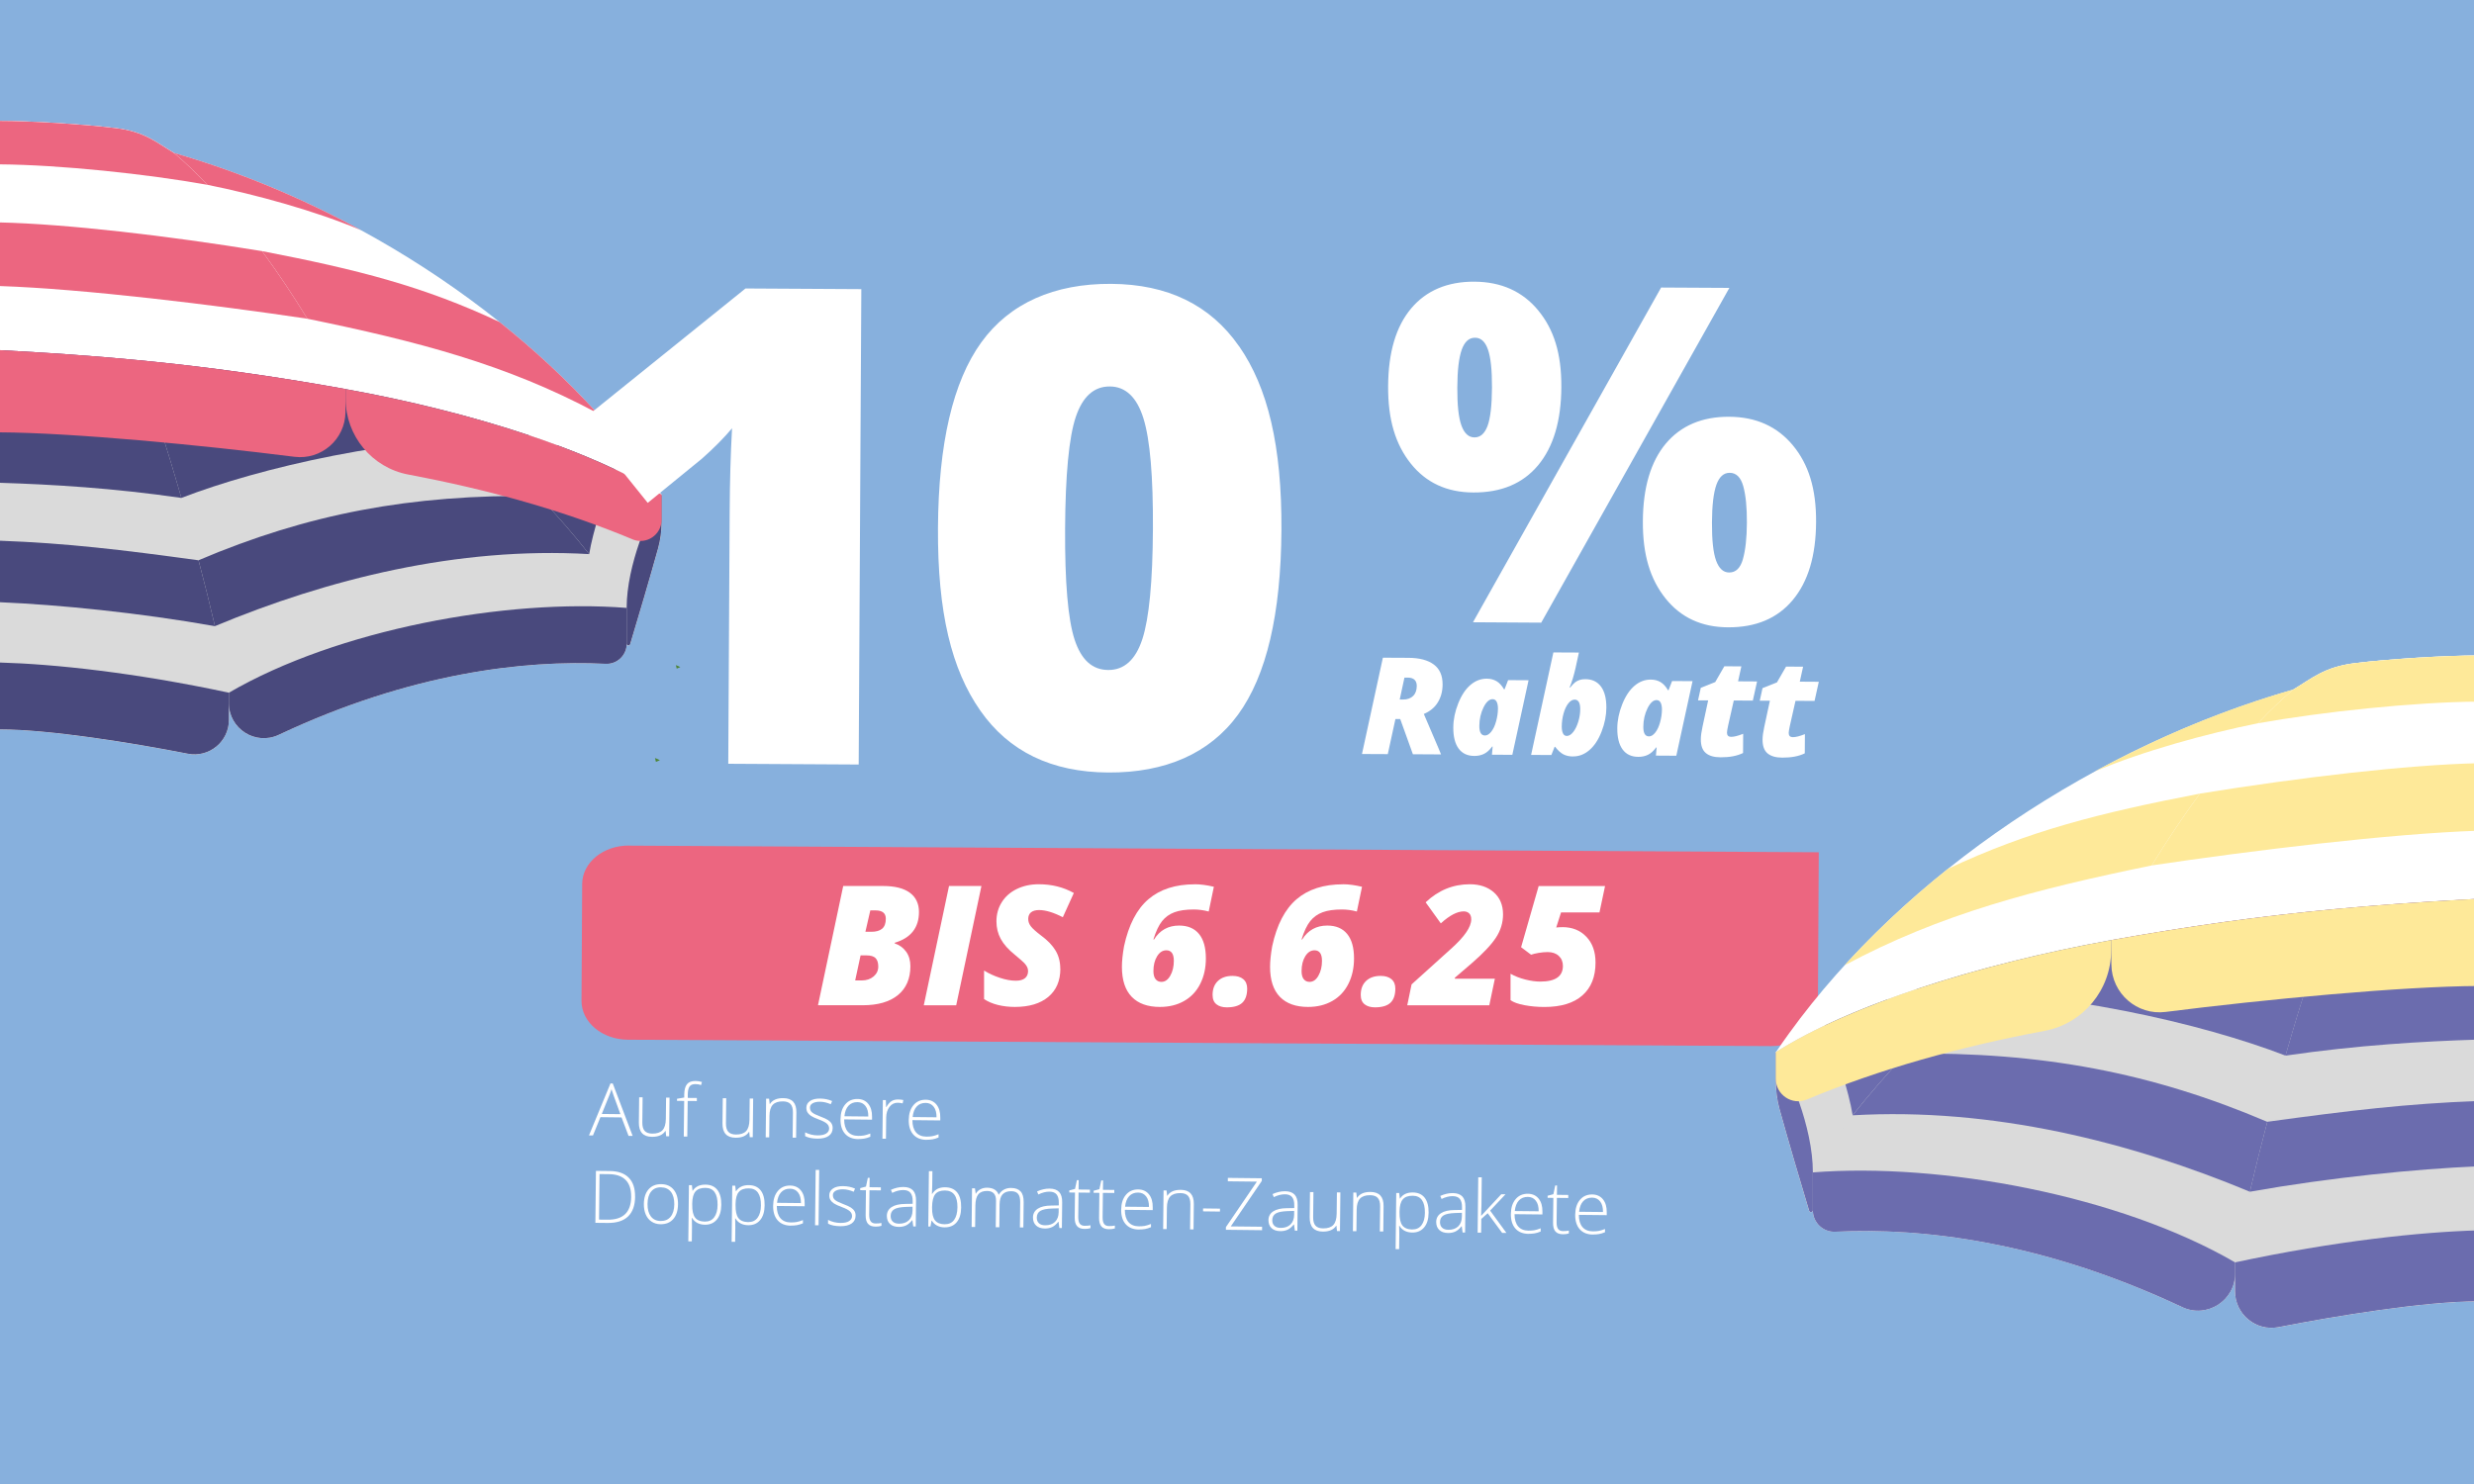 <?xml version="1.0" encoding="UTF-8"?>
<svg id="Ebene_1" data-name="Ebene 1" xmlns="http://www.w3.org/2000/svg" viewBox="0 0 600 360">
  <defs>
    <style>
      .cls-1 {
        fill: #4e8537;
      }

      .cls-2 {
        fill: #dadada;
      }

      .cls-3 {
        fill: #6b6cae;
      }

      .cls-4 {
        fill: #fff;
      }

      .cls-5 {
        fill: #87b0dd;
      }

      .cls-6 {
        fill: #fee999;
      }

      .cls-7 {
        fill: #ec6680;
      }

      .cls-8 {
        fill: #49497d;
      }

      .cls-9 {
        fill: #e72174;
        opacity: .58;
      }
    </style>
  </defs>
  <rect class="cls-5" x="-12.5" width="615.48" height="386.49"/>
  <path class="cls-1" d="M159.08,184.82c-.09-.31-.15-.62-.23-.93.4.17.83.3,1.19.53"/>
  <path class="cls-7" d="M152.53,205.12c-6.23-.03-11.31,4.13-11.34,9.3l-.16,28.37c-.03,5.17,5,9.39,11.24,9.43l277.27,1.55c6.23.03,11.31-4.13,11.34-9.3l.21-37.72-288.56-1.61h0Z"/>
  <g>
    <path class="cls-4" d="M150.74,271.07l-5.12-.06-1.81,4.43h-.97s5.21-12.6,5.21-12.6h.56s4.82,12.71,4.82,12.71h-.99s-1.7-4.48-1.7-4.48ZM145.95,270.23l4.51.05-1.66-4.56c-.14-.36-.31-.85-.5-1.49-.16.55-.34,1.05-.53,1.49l-1.82,4.5Z"/>
    <path class="cls-4" d="M155.85,266.21l-.07,6.07c-.01.94.18,1.63.57,2.06.39.43,1,.65,1.84.66,1.11.01,1.94-.26,2.47-.82.53-.56.8-1.47.82-2.74l.06-5.17h.84s-.1,9.38-.1,9.38h-.72s-.14-1.3-.14-1.3h-.05c-.62.97-1.71,1.45-3.27,1.43-2.13-.02-3.18-1.18-3.16-3.46l.07-6.12h.84Z"/>
    <path class="cls-4" d="M168.99,267.1l-2.21-.02-.1,8.63h-.85s.1-8.64.1-8.64l-1.74-.02v-.5s1.75-.3,1.75-.3v-.72c.02-1.15.24-1.99.67-2.52.43-.53,1.12-.79,2.08-.78.52,0,1.03.09,1.55.25l-.21.74c-.46-.15-.91-.23-1.37-.23-.67,0-1.14.18-1.42.57-.28.39-.43,1.03-.44,1.91v.87s2.2.02,2.2.02v.74Z"/>
    <path class="cls-4" d="M176.13,266.43l-.07,6.07c-.01.94.18,1.63.57,2.06.39.43,1,.65,1.84.66,1.11.01,1.94-.26,2.47-.82.53-.56.8-1.47.82-2.74l.06-5.17h.84s-.1,9.38-.1,9.38h-.72s-.14-1.3-.14-1.3h-.05c-.62.97-1.71,1.45-3.27,1.43-2.13-.02-3.18-1.18-3.16-3.46l.07-6.12h.84Z"/>
    <path class="cls-4" d="M192.23,275.98l.07-6.08c.01-.94-.18-1.63-.57-2.06-.39-.43-1-.65-1.84-.66-1.12-.01-1.94.26-2.47.82-.53.56-.8,1.48-.81,2.74l-.06,5.17h-.85s.1-9.38.1-9.38h.72s.15,1.29.15,1.29h.05c.62-.97,1.71-1.45,3.27-1.43,2.13.02,3.18,1.18,3.15,3.46l-.07,6.13h-.84Z"/>
    <path class="cls-4" d="M201.94,273.65c0,.84-.34,1.48-.98,1.92-.64.44-1.55.66-2.72.65-1.25-.01-2.24-.22-2.98-.61v-.92c.95.48,1.94.73,2.98.74.93.01,1.63-.14,2.11-.44.48-.3.73-.71.73-1.22,0-.47-.18-.87-.56-1.2-.38-.33-1-.65-1.87-.97-.93-.35-1.59-.65-1.96-.9-.38-.25-.66-.53-.85-.84-.19-.31-.28-.69-.28-1.13,0-.7.31-1.25.9-1.65.59-.4,1.42-.6,2.48-.58s1.97.21,2.87.6l-.33.77c-.91-.39-1.77-.59-2.55-.6s-1.37.11-1.82.36c-.45.25-.68.6-.68,1.04,0,.49.16.88.51,1.18.34.3,1.02.63,2.03,1.01.84.31,1.45.6,1.83.84.38.25.67.53.86.84.19.31.28.68.28,1.1Z"/>
    <path class="cls-4" d="M208.11,276.33c-1.36-.02-2.42-.45-3.17-1.29-.75-.85-1.12-2.03-1.1-3.54s.4-2.69,1.14-3.58c.75-.89,1.74-1.33,2.99-1.32,1.1.01,1.97.41,2.6,1.18.63.78.94,1.83.92,3.15v.69s-6.76-.07-6.76-.07c0,1.29.29,2.27.87,2.96.58.68,1.42,1.03,2.52,1.04.53,0,1-.03,1.41-.1.41-.07.92-.23,1.54-.47v.78c-.54.22-1.03.38-1.48.45s-.94.11-1.48.11ZM207.96,267.36c-.9-.01-1.63.28-2.18.87s-.88,1.44-.99,2.56l5.79.06c.01-1.09-.21-1.94-.68-2.55s-1.11-.93-1.95-.94Z"/>
    <path class="cls-4" d="M217.81,266.72c.4,0,.82.05,1.27.13l-.17.82c-.39-.1-.79-.16-1.21-.16-.8,0-1.46.32-1.98,1-.52.67-.78,1.53-.8,2.56l-.06,5.17h-.85s.1-9.38.1-9.38h.72s.07,1.7.07,1.7h.06c.39-.68.81-1.16,1.25-1.44.44-.27.97-.41,1.59-.4Z"/>
    <path class="cls-4" d="M224.66,276.51c-1.36-.02-2.42-.45-3.17-1.29-.75-.85-1.12-2.03-1.1-3.54.02-1.49.4-2.69,1.14-3.58.75-.89,1.74-1.33,2.99-1.32,1.1.01,1.97.41,2.6,1.18.63.78.94,1.83.92,3.15v.69s-6.76-.07-6.76-.07c0,1.29.29,2.27.87,2.96.58.68,1.42,1.03,2.52,1.04.53,0,1-.03,1.41-.1.41-.07.92-.23,1.54-.47v.78c-.54.22-1.03.38-1.48.45s-.94.11-1.48.11ZM224.51,267.55c-.9-.01-1.63.28-2.18.87s-.88,1.44-.99,2.56l5.79.06c.01-1.09-.21-1.94-.68-2.55s-1.11-.93-1.95-.94Z"/>
    <path class="cls-4" d="M154.03,290.32c-.02,2.11-.6,3.71-1.72,4.78-1.12,1.07-2.76,1.59-4.9,1.57l-3.02-.03.14-12.6,3.4.04c2.01.02,3.53.56,4.57,1.63,1.04,1.06,1.54,2.6,1.52,4.62ZM153.07,290.34c.02-1.8-.42-3.17-1.33-4.09-.91-.92-2.25-1.39-4.02-1.41l-2.32-.03-.12,11.05,2.09.02c3.76.04,5.67-1.81,5.71-5.55Z"/>
    <path class="cls-4" d="M164.43,292.16c-.02,1.53-.4,2.72-1.15,3.57-.75.85-1.78,1.27-3.08,1.25-.82,0-1.54-.22-2.16-.62s-1.1-.98-1.42-1.72-.48-1.6-.47-2.57c.02-1.53.4-2.71,1.15-3.56s1.77-1.26,3.06-1.25,2.29.46,3.01,1.33c.72.87,1.08,2.06,1.06,3.57ZM157.04,292.07c-.01,1.29.26,2.29.81,3.02.56.73,1.35,1.1,2.39,1.11,1.03.01,1.84-.34,2.41-1.05.57-.71.87-1.72.88-3s-.26-2.3-.82-3.02c-.56-.72-1.36-1.08-2.4-1.1s-1.84.33-2.4,1.04c-.57.7-.86,1.7-.87,3Z"/>
    <path class="cls-4" d="M170.98,297.1c-1.44-.02-2.49-.57-3.14-1.66h-.06s.02.72.02.72c.02.43.02.89.02,1.4l-.04,3.57h-.85s.15-13.62.15-13.62h.72s.15,1.35.15,1.35h.05c.65-1,1.69-1.5,3.1-1.48,1.26.01,2.22.44,2.88,1.28.65.84.97,2.05.95,3.63-.02,1.54-.38,2.73-1.09,3.57-.71.84-1.66,1.25-2.87,1.24ZM170.97,296.34c.96.01,1.71-.34,2.24-1.04.53-.71.81-1.7.82-2.98.03-2.75-.95-4.14-2.94-4.16-1.09-.01-1.9.28-2.41.87-.52.59-.78,1.57-.8,2.93v.28c-.02,1.46.21,2.51.7,3.14.48.63,1.28.95,2.39.97Z"/>
    <path class="cls-4" d="M181.49,297.22c-1.44-.02-2.49-.57-3.14-1.66h-.06s.02.72.02.72c.02.43.02.89.02,1.4l-.04,3.57h-.85s.15-13.62.15-13.62h.72s.15,1.35.15,1.35h.05c.65-1,1.69-1.5,3.1-1.48,1.26.01,2.22.44,2.88,1.28.65.84.97,2.05.95,3.63-.02,1.54-.38,2.73-1.09,3.57-.71.84-1.66,1.25-2.87,1.24ZM181.48,296.46c.96.01,1.71-.34,2.24-1.04.53-.71.81-1.7.82-2.98.03-2.75-.95-4.14-2.94-4.16-1.09-.01-1.9.28-2.41.87-.52.59-.78,1.57-.8,2.93v.28c-.02,1.46.21,2.51.7,3.14.48.63,1.28.95,2.39.97Z"/>
    <path class="cls-4" d="M191.77,297.33c-1.36-.02-2.42-.45-3.17-1.29-.75-.85-1.12-2.03-1.1-3.54s.4-2.69,1.14-3.58c.75-.89,1.74-1.33,2.99-1.32,1.1.01,1.97.41,2.6,1.18.63.78.94,1.83.92,3.15v.69s-6.76-.07-6.76-.07c0,1.29.29,2.27.87,2.96.58.68,1.42,1.03,2.52,1.04.53,0,1-.03,1.41-.1.41-.07.92-.23,1.54-.47v.78c-.54.22-1.03.38-1.48.45s-.94.11-1.48.11ZM191.62,288.36c-.9-.01-1.63.28-2.18.87s-.88,1.44-.99,2.56l5.79.06c.01-1.09-.21-1.94-.68-2.55s-1.11-.93-1.95-.94Z"/>
    <path class="cls-4" d="M198.52,297.23h-.85s.15-13.42.15-13.42h.85s-.15,13.42-.15,13.42Z"/>
    <path class="cls-4" d="M207.5,294.89c0,.84-.34,1.48-.98,1.92-.64.44-1.55.66-2.72.65-1.25-.01-2.24-.22-2.98-.61v-.92c.95.48,1.94.73,2.98.74.93.01,1.63-.14,2.11-.44.48-.3.73-.71.73-1.22,0-.47-.18-.87-.56-1.2-.38-.33-1-.65-1.87-.97-.93-.35-1.59-.65-1.96-.9-.38-.25-.66-.53-.85-.84-.19-.31-.28-.69-.28-1.13,0-.7.31-1.25.9-1.65.59-.4,1.42-.6,2.48-.58s1.97.21,2.87.6l-.33.77c-.91-.39-1.77-.59-2.55-.6s-1.37.11-1.82.36c-.45.25-.68.6-.68,1.04,0,.49.16.88.51,1.18.34.3,1.02.63,2.03,1.01.84.31,1.45.6,1.83.84.38.25.67.53.86.84.19.31.28.68.28,1.1Z"/>
    <path class="cls-4" d="M212.36,296.8c.54,0,1.01-.03,1.41-.12v.69c-.42.13-.9.2-1.44.19-.83,0-1.44-.24-1.82-.68-.39-.45-.58-1.14-.57-2.09l.07-6.05-1.39-.02v-.5s1.4-.37,1.4-.37l.45-2.12h.44s-.03,2.27-.03,2.27l2.75.03v.74s-2.76-.03-2.76-.03l-.07,5.93c0,.72.11,1.25.36,1.6s.64.52,1.18.53Z"/>
    <path class="cls-4" d="M221.48,297.49l-.2-1.48h-.07c-.48.6-.97,1.02-1.47,1.26-.5.24-1.09.36-1.77.36-.92-.01-1.63-.25-2.14-.73-.51-.48-.75-1.13-.75-1.96.01-.91.4-1.62,1.17-2.12.77-.5,1.87-.75,3.31-.76l1.78-.03v-.62c.02-.89-.16-1.56-.51-2.02-.36-.46-.94-.69-1.74-.7-.87,0-1.77.22-2.71.69l-.31-.74c1.03-.47,2.05-.7,3.06-.69,1.03.01,1.79.29,2.3.83.5.54.75,1.38.73,2.51l-.07,6.23h-.63ZM218.04,296.85c1,.01,1.79-.27,2.38-.83.58-.57.88-1.36.89-2.37v-.92s-1.63.05-1.63.05c-1.32.05-2.26.24-2.82.58-.56.34-.85.88-.86,1.62,0,.59.17,1.04.52,1.37.36.33.86.5,1.52.5Z"/>
    <path class="cls-4" d="M229.2,288.02c1.31.01,2.29.44,2.95,1.27.65.83.97,2.04.95,3.63s-.38,2.75-1.09,3.59c-.71.84-1.69,1.25-2.96,1.23-.67,0-1.27-.15-1.8-.43s-.95-.68-1.25-1.19h-.08s-.26,1.41-.26,1.41h-.53s.15-13.41.15-13.41h.85s-.04,3.38-.04,3.38c0,.51-.02.97-.05,1.4l-.03.73h.06c.36-.56.8-.97,1.3-1.23.51-.26,1.11-.38,1.82-.38ZM229.18,288.8c-1.1-.01-1.9.3-2.38.92-.48.63-.73,1.67-.75,3.12v.15c-.02,1.41.22,2.43.71,3.05.49.62,1.26.94,2.31.95s1.8-.34,2.32-1.05.79-1.72.81-3.05c.03-2.71-.98-4.07-3.02-4.09Z"/>
    <path class="cls-4" d="M247.35,297.77l.07-6.14c.01-.91-.16-1.58-.51-2.01-.35-.42-.89-.64-1.63-.65-.96-.01-1.67.25-2.14.77-.47.52-.7,1.35-.72,2.48l-.06,5.49h-.87s.07-6.41.07-6.41c.02-1.58-.7-2.38-2.15-2.39-.98-.01-1.7.27-2.16.83-.45.57-.69,1.48-.7,2.74l-.06,5.17h-.85s.1-9.38.1-9.38h.71s.17,1.29.17,1.29h.05c.26-.46.64-.82,1.12-1.07.48-.25,1.01-.37,1.58-.37,1.48.02,2.42.58,2.83,1.69h.03c.31-.53.72-.94,1.24-1.22.52-.28,1.1-.42,1.76-.41,1.02.01,1.79.29,2.29.84.51.55.75,1.42.74,2.61l-.07,6.13h-.84Z"/>
    <path class="cls-4" d="M256.92,297.88l-.2-1.48h-.07c-.48.6-.97,1.02-1.47,1.26-.5.24-1.09.36-1.77.36-.92-.01-1.63-.25-2.14-.73-.51-.48-.75-1.13-.75-1.96.01-.91.4-1.62,1.17-2.12.77-.5,1.87-.75,3.31-.76l1.78-.03v-.62c.02-.89-.16-1.56-.51-2.02-.36-.46-.94-.69-1.74-.7-.87,0-1.77.22-2.71.69l-.31-.74c1.03-.47,2.05-.7,3.06-.69,1.03.01,1.79.29,2.3.83.5.54.75,1.38.73,2.51l-.07,6.23h-.63ZM253.48,297.24c1,.01,1.79-.27,2.38-.83.58-.57.88-1.36.89-2.37v-.92s-1.63.05-1.63.05c-1.32.05-2.26.24-2.82.58-.56.34-.85.88-.86,1.62,0,.59.17,1.04.52,1.37.36.33.86.5,1.52.5Z"/>
    <path class="cls-4" d="M263.06,297.36c.54,0,1.01-.03,1.41-.12v.69c-.42.13-.9.2-1.44.19-.83,0-1.44-.24-1.82-.68-.39-.45-.58-1.14-.57-2.09l.07-6.05-1.39-.02v-.5s1.4-.37,1.4-.37l.45-2.12h.44s-.03,2.27-.03,2.27l2.75.03v.74s-2.76-.03-2.76-.03l-.07,5.93c0,.72.11,1.25.36,1.6s.64.52,1.18.53Z"/>
    <path class="cls-4" d="M268.97,297.43c.54,0,1.01-.03,1.41-.12v.69c-.42.13-.9.2-1.44.19-.83,0-1.44-.24-1.82-.68-.39-.45-.58-1.14-.57-2.09l.07-6.05-1.39-.02v-.5s1.4-.37,1.4-.37l.45-2.12h.44s-.03,2.27-.03,2.27l2.75.03v.74s-2.76-.03-2.76-.03l-.07,5.93c0,.72.11,1.25.36,1.6s.64.52,1.18.53Z"/>
    <path class="cls-4" d="M276.18,298.27c-1.36-.02-2.42-.45-3.17-1.29-.75-.85-1.12-2.03-1.1-3.54s.4-2.69,1.14-3.58c.75-.89,1.74-1.33,2.99-1.32,1.1.01,1.97.41,2.6,1.18.63.78.94,1.83.92,3.15v.69s-6.76-.07-6.76-.07c0,1.29.29,2.27.87,2.96.58.68,1.42,1.03,2.52,1.04.53,0,1-.03,1.41-.1.41-.07.92-.23,1.54-.47v.78c-.54.22-1.03.38-1.48.45s-.94.11-1.48.11ZM276.03,289.3c-.9-.01-1.63.28-2.18.87s-.88,1.44-.99,2.56l5.79.06c.01-1.09-.21-1.94-.68-2.55s-1.11-.93-1.95-.94Z"/>
    <path class="cls-4" d="M288.62,298.23l.07-6.08c.01-.94-.18-1.63-.57-2.06-.39-.43-1-.65-1.84-.66-1.12-.01-1.94.26-2.47.82-.53.56-.8,1.48-.81,2.74l-.06,5.17h-.85s.1-9.38.1-9.38h.72s.15,1.29.15,1.29h.05c.62-.97,1.71-1.45,3.27-1.43,2.13.02,3.18,1.18,3.15,3.46l-.07,6.13h-.84Z"/>
    <path class="cls-4" d="M291.77,293.86v-.71s4.1.05,4.1.05v.71s-4.1-.05-4.1-.05Z"/>
    <path class="cls-4" d="M306.07,298.43l-8.76-.1v-.65s7.51-11.03,7.51-11.03l-7.04-.08v-.83s8.23.09,8.23.09v.65s-7.52,11.03-7.52,11.03l7.59.08v.83Z"/>
    <path class="cls-4" d="M314.03,298.52l-.2-1.48h-.07c-.48.6-.97,1.02-1.47,1.26-.5.24-1.09.36-1.77.36-.92-.01-1.63-.25-2.14-.73-.51-.48-.75-1.13-.75-1.96.01-.91.4-1.62,1.17-2.12.77-.5,1.87-.75,3.31-.76l1.78-.03v-.62c.02-.89-.16-1.56-.51-2.02-.36-.46-.94-.69-1.74-.7-.87,0-1.77.22-2.71.69l-.31-.74c1.03-.47,2.05-.7,3.06-.69,1.03.01,1.79.29,2.3.83.5.54.75,1.38.73,2.51l-.07,6.23h-.63ZM310.59,297.87c1,.01,1.79-.27,2.38-.83.58-.57.88-1.36.89-2.37v-.92s-1.63.05-1.63.05c-1.32.05-2.26.24-2.82.58-.56.34-.85.88-.86,1.62,0,.59.17,1.04.52,1.37.36.33.86.5,1.52.5Z"/>
    <path class="cls-4" d="M318.54,289.2l-.07,6.07c-.01.94.18,1.63.57,2.06.39.43,1,.65,1.84.66,1.11.01,1.94-.26,2.47-.82.53-.56.8-1.47.82-2.74l.06-5.17h.84s-.1,9.38-.1,9.38h-.72s-.14-1.3-.14-1.3h-.05c-.62.97-1.71,1.45-3.27,1.43-2.13-.02-3.18-1.18-3.16-3.46l.07-6.12h.84Z"/>
    <path class="cls-4" d="M334.64,298.74l.07-6.08c.01-.94-.18-1.63-.57-2.06-.39-.43-1-.65-1.84-.66-1.12-.01-1.94.26-2.47.82-.53.56-.8,1.48-.81,2.74l-.06,5.17h-.85s.1-9.38.1-9.38h.72s.15,1.29.15,1.29h.05c.62-.97,1.71-1.45,3.27-1.43,2.13.02,3.18,1.18,3.15,3.46l-.07,6.13h-.84Z"/>
    <path class="cls-4" d="M342.52,299c-1.44-.02-2.49-.57-3.14-1.66h-.06s.02.72.02.72c.02.43.02.89.02,1.4l-.04,3.57h-.85s.15-13.62.15-13.62h.72s.15,1.35.15,1.35h.05c.65-1,1.69-1.5,3.1-1.48,1.26.01,2.22.44,2.88,1.28.65.84.97,2.05.95,3.63s-.38,2.73-1.09,3.57c-.71.84-1.66,1.25-2.87,1.24ZM342.51,298.25c.96.01,1.71-.34,2.24-1.04.53-.71.81-1.7.82-2.98.03-2.75-.95-4.14-2.94-4.16-1.09-.01-1.9.28-2.41.87-.52.59-.78,1.57-.8,2.93v.28c-.02,1.46.21,2.51.7,3.14.48.63,1.28.95,2.39.97Z"/>
    <path class="cls-4" d="M354.71,298.97l-.2-1.48h-.07c-.48.6-.97,1.02-1.47,1.26-.5.24-1.09.36-1.77.36-.92-.01-1.63-.25-2.14-.73-.51-.48-.75-1.13-.75-1.96.01-.91.4-1.62,1.17-2.12.77-.5,1.87-.75,3.31-.76l1.78-.03v-.62c.02-.89-.16-1.56-.51-2.02-.36-.46-.94-.69-1.74-.7-.87,0-1.77.22-2.71.69l-.31-.74c1.03-.47,2.05-.7,3.06-.69s1.79.29,2.3.83c.5.54.75,1.38.73,2.51l-.07,6.23h-.63ZM351.27,298.33c1,.01,1.79-.27,2.38-.83.58-.57.88-1.36.89-2.37v-.92s-1.63.05-1.63.05c-1.32.05-2.26.24-2.82.58-.56.34-.85.88-.86,1.62,0,.59.17,1.04.52,1.37.36.33.86.5,1.52.5Z"/>
    <path class="cls-4" d="M359.25,294.91l4.84-5.2h1.03s-3.73,3.97-3.73,3.97l3.95,5.41h-1.03s-3.51-4.78-3.51-4.78l-1.55,1.38-.04,3.33h-.85s.15-13.42.15-13.42h.85s-.07,6.73-.07,6.73l-.09,2.58h.04Z"/>
    <path class="cls-4" d="M370.69,299.32c-1.36-.02-2.42-.45-3.17-1.29-.75-.85-1.12-2.03-1.1-3.54s.4-2.69,1.14-3.58c.75-.89,1.74-1.33,2.99-1.32,1.1.01,1.97.41,2.6,1.18.63.78.94,1.83.92,3.15v.69s-6.76-.07-6.76-.07c0,1.29.29,2.27.87,2.96.58.68,1.42,1.03,2.52,1.04.53,0,1-.03,1.41-.1.41-.07.92-.23,1.54-.47v.78c-.54.22-1.03.38-1.48.45s-.94.11-1.48.11ZM370.54,290.35c-.9-.01-1.63.28-2.18.87s-.88,1.44-.99,2.56l5.79.06c.01-1.09-.21-1.94-.68-2.55-.46-.62-1.11-.93-1.95-.94Z"/>
    <path class="cls-4" d="M379.07,298.65c.54,0,1.01-.03,1.41-.12v.69c-.42.13-.9.2-1.44.19-.83,0-1.44-.24-1.82-.68-.39-.45-.58-1.14-.57-2.09l.07-6.05-1.39-.02v-.5s1.4-.37,1.4-.37l.45-2.12h.44s-.03,2.27-.03,2.27l2.75.03v.74s-2.76-.03-2.76-.03l-.07,5.93c0,.72.11,1.25.36,1.6s.64.52,1.18.53Z"/>
    <path class="cls-4" d="M386.29,299.49c-1.36-.02-2.42-.45-3.17-1.29-.75-.85-1.12-2.03-1.1-3.54s.4-2.69,1.14-3.58c.75-.89,1.74-1.33,2.99-1.32,1.1.01,1.97.41,2.6,1.18.63.78.94,1.83.92,3.15v.69s-6.76-.07-6.76-.07c0,1.29.29,2.27.87,2.96.58.68,1.42,1.03,2.52,1.04.53,0,1-.03,1.41-.1.41-.07.92-.23,1.54-.47v.78c-.54.22-1.03.38-1.48.45s-.94.11-1.48.11ZM386.14,290.53c-.9-.01-1.63.28-2.18.87s-.88,1.44-.99,2.56l5.79.06c.01-1.09-.21-1.94-.68-2.55s-1.11-.93-1.95-.94Z"/>
  </g>
  <g>
    <path class="cls-4" d="M204.5,214.93h9.64c2.86,0,5.03.54,6.51,1.63,1.48,1.09,2.22,2.65,2.22,4.68,0,3.8-1.96,6.29-5.88,7.46v.16c1.16.38,2.08,1.05,2.77,2.01.69.96,1.03,2.13,1.03,3.51,0,3.02-1.01,5.36-3.02,7.01-2.01,1.65-4.87,2.47-8.56,2.47h-10.83l6.12-28.94ZM208.71,231.76l-1.31,6.08h1.62c1.14,0,2.08-.32,2.84-.96.76-.64,1.14-1.44,1.14-2.41,0-.91-.22-1.59-.65-2.04-.44-.45-1.2-.67-2.3-.67h-1.35ZM209.88,226.04h1.43c1.16,0,2.04-.25,2.63-.75.59-.5.89-1.31.89-2.42,0-1.35-.84-2.02-2.51-2.02h-1.25l-1.19,5.19Z"/>
    <path class="cls-4" d="M224.04,243.87l6.12-28.94h7.86l-6.12,28.94h-7.86Z"/>
    <path class="cls-4" d="M257.16,234.98c0,2.93-.97,5.21-2.91,6.84-1.94,1.63-4.65,2.45-8.12,2.45-1.45,0-2.82-.16-4.12-.48-1.29-.32-2.41-.8-3.35-1.42v-6.93c1.11.7,2.38,1.29,3.81,1.76,1.43.48,2.73.71,3.89.71.98,0,1.72-.2,2.22-.61s.75-.99.75-1.74c0-.36-.08-.69-.24-1s-.38-.62-.67-.93-1.07-.99-2.34-2.05c-1.54-1.24-2.67-2.51-3.37-3.8-.7-1.29-1.05-2.71-1.05-4.26,0-1.73.43-3.28,1.3-4.66.86-1.38,2.09-2.45,3.66-3.21,1.58-.76,3.34-1.14,5.3-1.14,3.15,0,5.99.71,8.51,2.12l-2.67,5.88c-2.26-1.16-4.18-1.74-5.76-1.74-.85,0-1.5.19-1.95.55s-.68.91-.68,1.62c0,.65.22,1.25.66,1.81.44.56,1.28,1.31,2.52,2.25,1.56,1.15,2.71,2.36,3.46,3.62s1.13,2.72,1.13,4.36Z"/>
    <path class="cls-4" d="M289.78,214.51c1.35,0,2.88.2,4.61.61l-1.25,6c-1.25-.33-2.46-.49-3.62-.49-1.91,0-3.48.22-4.69.67-1.21.45-2.21,1.16-3,2.15-.79.98-1.49,2.47-2.11,4.45h.16c1.4-2.24,3.43-3.37,6.08-3.37,2.11,0,3.72.68,4.83,2.04,1.11,1.36,1.66,3.33,1.66,5.92,0,2.31-.45,4.36-1.36,6.17-.9,1.8-2.2,3.19-3.9,4.16-1.7.97-3.66,1.45-5.89,1.45-2.97,0-5.25-.82-6.83-2.45s-2.38-4.06-2.38-7.27c0-1.39.17-3.06.52-5.03,1.12-5.17,3.09-8.97,5.91-11.38,2.82-2.41,6.57-3.62,11.25-3.62ZM281.67,238.19c.87,0,1.59-.5,2.16-1.52.57-1.01.85-2.21.85-3.59,0-1.7-.61-2.55-1.82-2.55-.9,0-1.64.48-2.24,1.45-.59.96-.89,2.16-.89,3.58,0,.87.17,1.53.52,1.97.35.44.82.66,1.42.66Z"/>
    <path class="cls-4" d="M294.08,241.36c0-1.44.43-2.57,1.29-3.39.86-.82,2.04-1.23,3.54-1.23,1.11,0,1.98.26,2.61.79s.95,1.29.95,2.28c0,1.56-.4,2.71-1.19,3.45-.79.74-2.05,1.11-3.76,1.11-1.03,0-1.86-.24-2.49-.73s-.95-1.25-.95-2.28Z"/>
    <path class="cls-4" d="M325.71,214.51c1.35,0,2.88.2,4.61.61l-1.25,6c-1.25-.33-2.46-.49-3.62-.49-1.91,0-3.48.22-4.69.67-1.21.45-2.21,1.16-3,2.15-.79.98-1.49,2.47-2.11,4.45h.16c1.4-2.24,3.43-3.37,6.08-3.37,2.11,0,3.72.68,4.83,2.04,1.11,1.36,1.66,3.33,1.66,5.92,0,2.31-.45,4.36-1.36,6.17-.9,1.8-2.2,3.19-3.9,4.16-1.7.97-3.66,1.45-5.89,1.45-2.97,0-5.25-.82-6.83-2.45s-2.38-4.06-2.38-7.27c0-1.39.17-3.06.52-5.03,1.12-5.17,3.09-8.97,5.91-11.38,2.82-2.41,6.57-3.62,11.25-3.62ZM317.6,238.19c.87,0,1.59-.5,2.16-1.52.57-1.01.85-2.21.85-3.59,0-1.7-.61-2.55-1.82-2.55-.9,0-1.64.48-2.24,1.45-.59.96-.89,2.16-.89,3.58,0,.87.17,1.53.52,1.97.35.44.82.66,1.42.66Z"/>
    <path class="cls-4" d="M330.01,241.36c0-1.44.43-2.57,1.29-3.39.86-.82,2.04-1.23,3.54-1.23,1.11,0,1.98.26,2.61.79s.95,1.29.95,2.28c0,1.56-.4,2.71-1.19,3.45-.79.74-2.05,1.11-3.76,1.11-1.03,0-1.86-.24-2.49-.73s-.95-1.25-.95-2.28Z"/>
    <path class="cls-4" d="M361.19,243.87h-19.9l1.05-5.07,9.56-8.63c3.27-2.92,4.91-5.3,4.91-7.15,0-.65-.17-1.13-.51-1.45-.34-.32-.78-.48-1.31-.48-1.58,0-3.44.97-5.56,2.91l-3.68-5.11c3.09-2.92,6.66-4.38,10.71-4.38,2.41,0,4.36.66,5.84,1.97,1.48,1.31,2.22,3.09,2.22,5.34,0,2.01-.57,3.89-1.72,5.64-1.15,1.76-3.12,3.83-5.9,6.24l-4.06,3.48v.24h9.7l-1.35,6.45Z"/>
    <path class="cls-4" d="M378.91,224.91c2.39,0,4.33.77,5.81,2.33,1.49,1.55,2.23,3.64,2.23,6.27,0,3.45-1.06,6.1-3.19,7.97-2.12,1.87-5.2,2.8-9.22,2.8-1.7,0-3.32-.15-4.84-.44-1.52-.29-2.64-.69-3.36-1.21v-6.41c1.04.59,2.24,1.06,3.58,1.4,1.35.34,2.56.5,3.64.5,3.66,0,5.48-1.27,5.48-3.8,0-1-.33-1.81-1-2.43-.67-.62-1.57-.93-2.7-.93-.7,0-1.43.07-2.2.2s-1.37.28-1.82.44l-2.42-1.82,4.26-14.83h16.1l-1.35,6.39h-9.32l-1.17,3.66c.46-.05.96-.08,1.48-.08Z"/>
  </g>
  <g>
    <path class="cls-4" d="M430.68,255.25v7.06c0,2.3.31,4.58.92,6.8,2.1,7.55,4.96,17.33,7.17,24.61.15.5.89.39.89-.14,0,2.98,2.49,5.36,5.46,5.21,20.93-1.05,50.28,2.35,84.11,18.28,5.96,2.81,12.83-1.54,12.83-8.13v4.31c0,5.57,5.08,9.76,10.54,8.69,14.17-2.78,35.6-6.26,48.42-6.26v-156.66c-7.99,0-21.66.85-29.87,1.86-7.49.92-10.51,3.76-14.95,6.39-47.37,13.6-94.04,44.29-122.35,83.46-1.09,1.5-2.14,3.01-3.17,4.53Z"/>
    <path class="cls-2" d="M430.68,255.25v7.06c0,2.3.31,4.58.92,6.8,2.1,7.55,4.96,17.33,7.17,24.61.15.5.89.39.89-.14,0,2.98,2.49,5.36,5.46,5.21,20.93-1.05,50.28,2.35,84.11,18.28,5.96,2.81,12.83-1.54,12.83-8.13v4.31c0,5.57,5.08,9.76,10.54,8.69,14.17-2.78,35.6-6.26,48.42-6.26v-97.63c-33.22,1.76-58.09,4.47-89.02,10.02-31.48,5.68-63.12,15.59-81.32,27.19Z"/>
    <path class="cls-2" d="M430.68,255.25v7.06c0,2.3.31,4.58.92,6.8,2.1,7.55,4.96,17.33,7.17,24.61.15.5.89.39.89-.14v-8.85c7.87-14.43,26.88-34.92,44.97-50.67-21.5,5.62-41.08,12.97-53.95,21.17Z"/>
    <path class="cls-2" d="M542.05,306.23v7.02c0,5.57,5.08,9.76,10.54,8.69,14.17-2.78,35.6-6.26,48.42-6.26v-97.63c-12.71.67-24.19,1.48-35.26,2.54-7.55,19.73-19.42,61.56-23.71,85.65Z"/>
    <path class="cls-4" d="M512,228.06c0,1.09.03,3.3.06,5.95.07,6.99,6.22,12.36,13.15,11.47,24.11-3.06,57.28-6.2,75.8-6.29v-80.19c-7.99,0-21.66.85-29.87,1.86-7.49.92-10.51,3.76-14.95,6.39-16.53,13.91-34.81,40.94-44.2,60.81Z"/>
    <path class="cls-9" d="M512,228.06c0,1.09.03,3.3.06,5.96.07,6.99,6.22,12.36,13.15,11.48,24.11-3.07,57.27-6.21,75.8-6.29v-21.16c-33.22,1.76-58.09,4.46-89.01,10.02Z"/>
    <path class="cls-6" d="M521.86,209.94c23.97-3.58,57.58-7.7,79.16-8.42v-16.38c-17.28.41-43.16,3.42-67.5,7.38-4.16,5.66-8.11,11.59-11.66,17.41Z"/>
    <path class="cls-6" d="M547.59,175.46c15.7-2.8,37.84-5.14,53.42-5.26v-11.19c-7.99,0-21.66.85-29.87,1.86-7.49.92-10.51,3.76-14.95,6.39-2.84,2.38-5.72,5.15-8.6,8.21Z"/>
    <path class="cls-6" d="M521.86,209.94c-28.26,5.81-51.19,11.72-74.53,24.24,7.6-8.35,16.03-16.18,25.08-23.41,19.5-9.17,36.54-13.51,61.11-18.25-4.16,5.66-8.11,11.59-11.66,17.41Z"/>
    <path class="cls-6" d="M547.64,175.42s-.03.03-.05.04c-12.33,2.47-27.98,6.76-39.59,11.7,15.5-8.45,31.8-15.2,48.2-19.91-2.82,2.37-5.69,5.13-8.56,8.16Z"/>
    <path class="cls-3" d="M542.05,306.23v7.02c0,5.57,5.08,9.76,10.54,8.69,14.17-2.78,35.6-6.26,48.42-6.26v-17.21c-14.02.4-34.71,2.57-58.96,7.77Z"/>
    <path class="cls-3" d="M439.66,284.4v9.19c0,2.98,2.49,5.36,5.46,5.21,20.93-1.05,50.28,2.35,84.11,18.28,5.96,2.81,12.83-1.54,12.83-8.13v-2.71c-28.04-16.31-71.39-24.26-102.39-21.83Z"/>
    <path class="cls-3" d="M430.68,255.25v7.06c0,2.3.31,4.58.92,6.8,2.1,7.55,4.96,17.33,7.17,24.61.15.5.89.39.89-.14v-9.19c0-11.09-5.88-24.53-8.98-29.15Z"/>
    <path class="cls-3" d="M545.64,289.1c19.54-3.47,40.16-5.52,55.37-6.17v-15.84c-17.27.64-31.23,2.31-51.14,5.04-1.54,5.8-2.97,11.54-4.23,16.96Z"/>
    <path class="cls-3" d="M554.29,256.08c17.43-2.54,33.18-3.47,46.72-3.89v-34.15c-12.71.67-24.19,1.48-35.26,2.54-3.32,8.68-7.49,21.65-11.47,35.5Z"/>
    <path class="cls-3" d="M462.27,255.6c32.96-.47,59.63,4.63,87.6,16.54-1.53,5.8-2.96,11.54-4.23,16.96-28.96-12.08-62.48-20.51-96.33-18.54,3.81-4.84,8.21-9.91,12.96-14.96Z"/>
    <path class="cls-3" d="M554.29,256.08h0c-20.17-7.76-54.42-15.87-89.52-16.12,14.52-4.87,30.89-8.96,47.23-11.9,19.1-3.43,35.89-5.78,53.76-7.48-3.32,8.68-7.48,21.65-11.47,35.5Z"/>
    <path class="cls-6" d="M512,228.06c0,1.09.03,3.3.06,5.95.07,6.99,6.22,12.36,13.15,11.47,24.11-3.06,57.28-6.2,75.8-6.29v-21.16c-33.22,1.76-58.09,4.47-89.02,10.02Z"/>
    <path class="cls-3" d="M442.62,248.74c2.96,7.43,5.75,16.03,6.69,21.81,3.81-4.84,8.22-9.91,12.96-14.96-.65-3.26-2.43-8.29-4.66-13.11-5.36,1.98-10.39,4.07-14.98,6.25Z"/>
    <path class="cls-6" d="M438.19,266.73c17.61-7.37,37.01-12.78,57.68-16.66,9.37-1.76,16.13-9.97,16.13-19.5v-2.51c-31.48,5.68-63.12,15.59-81.32,27.19v6.47c0,3.87,3.94,6.5,7.51,5.01Z"/>
  </g>
  <g>
    <path class="cls-4" d="M160.45,120.01v6.66c0,2.17-.29,4.32-.87,6.4-1.98,7.11-4.68,16.33-6.76,23.19-.14.47-.84.37-.84-.13,0,2.81-2.34,5.05-5.14,4.9-19.72-.99-47.37,2.21-79.25,17.22-5.62,2.65-12.09-1.45-12.09-7.66v4.06c0,5.24-4.79,9.19-9.93,8.19-13.35-2.62-33.54-5.9-45.62-5.9V29.33c7.52,0,20.4.8,28.14,1.75,7.06.86,9.9,3.54,14.08,6.02,44.63,12.82,88.61,41.73,115.28,78.64,1.02,1.41,2.02,2.84,2.99,4.27Z"/>
    <path class="cls-2" d="M160.45,120.01v6.66c0,2.17-.29,4.32-.87,6.4-1.98,7.11-4.68,16.33-6.76,23.19-.14.47-.84.37-.84-.13,0,2.81-2.34,5.05-5.14,4.9-19.72-.99-47.37,2.21-79.25,17.22-5.62,2.65-12.09-1.45-12.09-7.66v4.06c0,5.24-4.79,9.19-9.93,8.19-13.35-2.62-33.54-5.9-45.62-5.9v-91.99c31.3,1.65,54.73,4.21,83.87,9.44,29.66,5.35,59.47,14.69,76.62,25.62Z"/>
    <path class="cls-2" d="M160.45,120.01v6.66c0,2.17-.29,4.32-.87,6.4-1.98,7.11-4.68,16.33-6.76,23.19-.14.47-.84.37-.84-.13v-8.34c-7.42-13.6-25.32-32.9-42.37-47.74,20.25,5.29,38.71,12.22,50.83,19.95Z"/>
    <path class="cls-2" d="M55.51,168.04v6.61c0,5.24-4.79,9.19-9.93,8.19-13.35-2.62-33.54-5.9-45.62-5.9v-91.99c11.97.63,22.79,1.39,33.22,2.39,7.11,18.59,18.3,58,22.34,80.7Z"/>
    <path class="cls-4" d="M83.83,94.39c0,1.02-.03,3.11-.05,5.61-.07,6.59-5.86,11.64-12.39,10.81-22.72-2.88-53.96-5.84-71.42-5.93V29.33c7.52,0,20.4.8,28.14,1.75,7.06.86,9.9,3.54,14.08,6.02,15.58,13.1,32.8,38.57,41.64,57.29Z"/>
    <path class="cls-9" d="M83.83,94.39c0,1.03-.03,3.11-.06,5.61-.07,6.59-5.86,11.64-12.39,10.81-22.72-2.89-53.96-5.85-71.42-5.93v-19.94c31.3,1.66,54.73,4.21,83.87,9.44Z"/>
    <path class="cls-7" d="M74.54,77.32c-22.59-3.37-54.26-7.25-74.58-7.93v-15.43c16.28.38,40.67,3.22,63.6,6.96,3.92,5.33,7.64,10.92,10.98,16.41Z"/>
    <path class="cls-7" d="M50.29,44.83c-14.79-2.64-35.65-4.84-50.33-4.96v-10.54c7.52,0,20.4.8,28.14,1.75,7.06.86,9.9,3.54,14.08,6.02,2.67,2.24,5.39,4.86,8.11,7.73Z"/>
    <path class="cls-7" d="M74.54,77.32c26.63,5.47,48.23,11.04,70.23,22.84-7.16-7.86-15.11-15.25-23.63-22.05-18.37-8.64-34.43-12.73-57.58-17.19,3.92,5.33,7.64,10.92,10.98,16.41Z"/>
    <path class="cls-7" d="M50.25,44.79s.03.03.04.04c11.62,2.33,26.37,6.37,37.31,11.03-14.6-7.96-29.97-14.32-45.41-18.76,2.66,2.23,5.36,4.83,8.06,7.69Z"/>
    <path class="cls-8" d="M55.51,168.04v6.61c0,5.24-4.79,9.19-9.93,8.19-13.35-2.62-33.54-5.9-45.62-5.9v-16.22c13.21.37,32.71,2.43,55.55,7.32Z"/>
    <path class="cls-8" d="M151.99,147.47v8.66c0,2.81-2.34,5.05-5.14,4.9-19.72-.99-47.37,2.21-79.25,17.22-5.62,2.65-12.09-1.45-12.09-7.66v-2.55c26.42-15.37,67.26-22.86,96.47-20.57Z"/>
    <path class="cls-8" d="M160.45,120.01v6.66c0,2.17-.29,4.32-.87,6.4-1.98,7.11-4.68,16.33-6.76,23.19-.14.47-.84.37-.84-.13v-8.66c0-10.45,5.54-23.11,8.46-27.46Z"/>
    <path class="cls-8" d="M52.13,151.9c-18.41-3.27-37.84-5.2-52.17-5.81v-14.92c16.28.6,29.43,2.18,48.19,4.75,1.45,5.47,2.8,10.87,3.98,15.98Z"/>
    <path class="cls-8" d="M43.98,120.79c-16.42-2.39-31.26-3.27-44.02-3.67v-32.17c11.97.63,22.79,1.39,33.22,2.39,3.13,8.18,7.05,20.4,10.81,33.45Z"/>
    <path class="cls-8" d="M130.68,120.33c-31.05-.44-56.18,4.36-82.53,15.58,1.44,5.47,2.79,10.87,3.98,15.98,27.29-11.38,58.86-19.32,90.76-17.47-3.59-4.56-7.74-9.34-12.21-14.1Z"/>
    <path class="cls-8" d="M43.98,120.79h0c19-7.31,51.27-14.95,84.34-15.19-13.68-4.59-29.11-8.44-44.49-11.21-17.99-3.23-33.81-5.44-50.65-7.05,3.13,8.18,7.05,20.4,10.8,33.45Z"/>
    <path class="cls-7" d="M83.83,94.39c0,1.02-.03,3.11-.05,5.61-.07,6.59-5.86,11.64-12.39,10.81-22.72-2.88-53.96-5.84-71.42-5.93v-19.94c31.3,1.65,54.73,4.21,83.87,9.44Z"/>
    <path class="cls-8" d="M149.19,113.87c-2.79,7-5.42,15.11-6.3,20.55-3.59-4.56-7.74-9.33-12.21-14.09.61-3.07,2.29-7.81,4.39-12.35,5.05,1.87,9.79,3.84,14.12,5.89Z"/>
    <path class="cls-7" d="M153.37,130.82c-16.59-6.94-34.87-12.04-54.35-15.7-8.82-1.66-15.2-9.4-15.2-18.37v-2.36c29.66,5.35,59.47,14.69,76.62,25.62v6.1c0,3.65-3.71,6.13-7.07,4.72Z"/>
  </g>
  <g>
    <path class="cls-1" d="M164.12,162.2c-.09-.28-.14-.57-.21-.85.36.16.76.27,1.09.48"/>
    <g>
      <path class="cls-4" d="M434.81,108.03h0c-3.8-4.58-8.95-6.9-15.45-6.93-6.49-.04-11.69,2.13-15.36,6.51-3.67,4.38-5.52,10.65-5.57,18.83-.05,8.17,1.79,14.08,5.49,18.72,3.71,4.65,8.76,6.99,15.15,7.02,6.76.04,12-2.17,15.72-6.63,3.72-4.46,5.61-10.75,5.65-18.89.05-8.13-1.83-14.05-5.64-18.64ZM422.7,135.64c-.62,2.17-1.73,3.25-3.34,3.24-1.41,0-2.46-.96-3.16-2.86-.7-1.9-1.03-4.98-1.01-9.25.02-4.27.39-7.26,1.08-9.19.7-1.93,1.77-2.89,3.22-2.88,1.6,0,2.7,1.1,3.3,3.28.6,2.18.89,5.12.87,8.84-.02,3.72-.35,6.66-.97,8.83Z"/>
      <polygon class="cls-4" points="402.86 69.75 357.23 150.95 373.78 151.05 419.41 69.84 402.86 69.75"/>
      <path class="cls-4" d="M373.03,75.27h0c-3.8-4.59-8.95-6.9-15.45-6.94-6.49-.04-11.69,2.13-15.36,6.51s-5.52,10.65-5.57,18.83c-.05,8.17,1.79,14.13,5.49,18.78,3.71,4.65,8.76,6.99,15.15,7.02,6.79.04,12.04-2.17,15.75-6.62,3.7-4.46,5.58-10.77,5.62-18.94.05-8.17-1.83-14.05-5.64-18.64ZM360.76,103.34c-.7,1.85-1.75,2.77-3.16,2.77-1.41,0-2.46-.96-3.16-2.86-.7-1.9-1.03-4.98-1.01-9.25.02-4.27.39-7.26,1.08-9.19.7-1.93,1.77-2.89,3.22-2.88,1.45,0,2.46.96,3.13,2.86s1,4.99.98,9.25-.39,7.45-1.08,9.3Z"/>
    </g>
    <g>
      <path class="cls-4" d="M338.42,174.44l-1.85,8.5-6.26-.03,5.07-23.36,6.19.03c2.69.01,4.74.56,6.17,1.63s2.13,2.68,2.12,4.83c0,1.66-.4,3.11-1.16,4.35s-1.89,2.17-3.39,2.81l3.54,8.27.63,1.54-6.82-.04-3.07-8.53h-1.17ZM339.45,169.7h.82c1.01.01,1.82-.28,2.42-.85s.9-1.39.91-2.43c0-.66-.18-1.17-.54-1.51-.36-.35-.9-.52-1.6-.53h-.85s-1.15,5.33-1.15,5.33Z"/>
      <path class="cls-4" d="M366.77,183.11l-4.94-.03.17-1.97h-.13c-.6.83-1.25,1.41-1.95,1.76s-1.48.51-2.35.51c-1.69,0-2.96-.61-3.83-1.8-.87-1.19-1.3-2.91-1.28-5.13.01-1.91.41-3.85,1.2-5.83.79-1.98,1.78-3.47,2.98-4.48s2.51-1.51,3.95-1.5c.9,0,1.68.21,2.36.61s1.28,1.06,1.81,1.97h.13s.86-2.23.86-2.23l4.96.03-3.94,18.1ZM360.14,178.42c.53,0,1.04-.31,1.53-.93.49-.62.88-1.45,1.17-2.5s.44-2.07.45-3.07c0-.69-.1-1.25-.31-1.67s-.54-.63-.99-.64c-.81,0-1.55.67-2.21,2.01-.66,1.35-1,2.84-1.01,4.5,0,1.53.45,2.29,1.36,2.3Z"/>
      <path class="cls-4" d="M381.47,183.51c-.89,0-1.66-.18-2.32-.52s-1.32-.95-1.99-1.82h-.13s-.79,1.99-.79,1.99l-4.91-.03,5.4-24.86,6.19.03-.8,3.69c-.42,1.86-.9,3.47-1.47,4.81h.13c.52-.63.93-1.06,1.25-1.3s.67-.42,1.07-.55.85-.2,1.38-.19c1.65,0,2.92.61,3.8,1.8.88,1.19,1.31,2.91,1.3,5.13-.01,1.9-.4,3.83-1.16,5.78-.76,1.96-1.74,3.45-2.95,4.49s-2.53,1.55-3.99,1.54ZM381.88,169.72c-.53,0-1.04.3-1.52.9-.48.61-.87,1.42-1.16,2.46-.29,1.03-.43,2.08-.44,3.15,0,.69.09,1.25.29,1.67s.51.63.94.63c.52,0,1.04-.31,1.54-.94s.91-1.46,1.23-2.49.48-2.06.48-3.07c0-1.54-.45-2.31-1.36-2.31Z"/>
      <path class="cls-4" d="M406.54,183.33l-4.94-.03.17-1.97h-.13c-.6.83-1.25,1.41-1.95,1.76s-1.48.51-2.35.51c-1.69,0-2.96-.61-3.83-1.8-.87-1.19-1.3-2.91-1.28-5.13.01-1.91.41-3.85,1.2-5.83.79-1.98,1.78-3.47,2.98-4.48,1.19-1.01,2.51-1.51,3.95-1.5.9,0,1.68.21,2.36.61.68.4,1.28,1.06,1.81,1.97h.13s.86-2.23.86-2.23l4.96.03-3.94,18.1ZM399.91,178.64c.53,0,1.04-.31,1.53-.93.49-.62.88-1.45,1.17-2.5s.44-2.07.45-3.07c0-.69-.1-1.25-.31-1.67s-.54-.63-.99-.64c-.81,0-1.55.67-2.21,2.01-.66,1.35-1,2.84-1.01,4.5,0,1.53.45,2.29,1.36,2.3Z"/>
      <path class="cls-4" d="M419.83,178.75c.7,0,1.68-.24,2.93-.74l-.03,4.66c-1.45.71-3.27,1.05-5.45,1.04-1.58,0-2.77-.35-3.59-1.04-.81-.68-1.21-1.8-1.2-3.34,0-.81.14-1.81.4-3.01l1.38-6.42h-2.46s.67-3.05.67-3.05l3.5-1.39,2.21-3.83,4.13.02-.8,3.63,4.61.03-1.03,4.65-4.62-.03-1.38,6.12c-.18.82-.26,1.38-.27,1.68,0,.67.33,1.01,1,1.01Z"/>
      <path class="cls-4" d="M434.8,178.83c.7,0,1.68-.24,2.93-.74l-.03,4.66c-1.45.71-3.27,1.05-5.45,1.04-1.58,0-2.77-.35-3.59-1.04-.81-.68-1.21-1.8-1.2-3.34,0-.81.14-1.81.4-3.01l1.38-6.42h-2.46s.67-3.05.67-3.05l3.5-1.39,2.21-3.83,4.13.02-.8,3.63,4.61.03-1.03,4.65-4.62-.03-1.38,6.12c-.18.82-.26,1.38-.27,1.68,0,.67.33,1.01,1,1.01Z"/>
    </g>
    <path class="cls-4" d="M300.5,83.99h-.01c-6.96-10.01-17.31-15.05-31.03-15.13s-24.58,4.65-31.47,14.19c-6.89,9.53-10.39,24.55-10.51,45.05-.11,20.51,3.3,34.32,10.25,44.26,6.93,9.95,17.29,14.97,31.07,15.04,13.78.08,24.58-4.6,31.47-14.06,6.89-9.45,10.39-24.38,10.51-44.78.11-20.4-3.31-34.57-10.28-44.58ZM279.61,128.35c-.07,12.77-.92,21.61-2.55,26.65-1.64,5.04-4.4,7.55-8.29,7.53-3.89-.02-6.56-2.49-8.16-7.38-1.6-4.9-2.37-13.87-2.3-26.91.07-13.04.93-22.18,2.6-27.12,1.66-4.93,4.41-7.39,8.24-7.37,3.83.02,6.56,2.6,8.16,7.74,1.6,5.13,2.37,14.1,2.3,26.87Z"/>
    <path class="cls-4" d="M208.88,70.14l-28.08-.16-39.77,32.04,16.06,19.97,13.15-10.73c2.9-2.56,5.33-5.02,7.3-7.37-.35,6.14-.54,12.93-.58,20.34l-.34,61.05,31.63.18s.64-115.31.64-115.31Z"/>
  </g>
</svg>